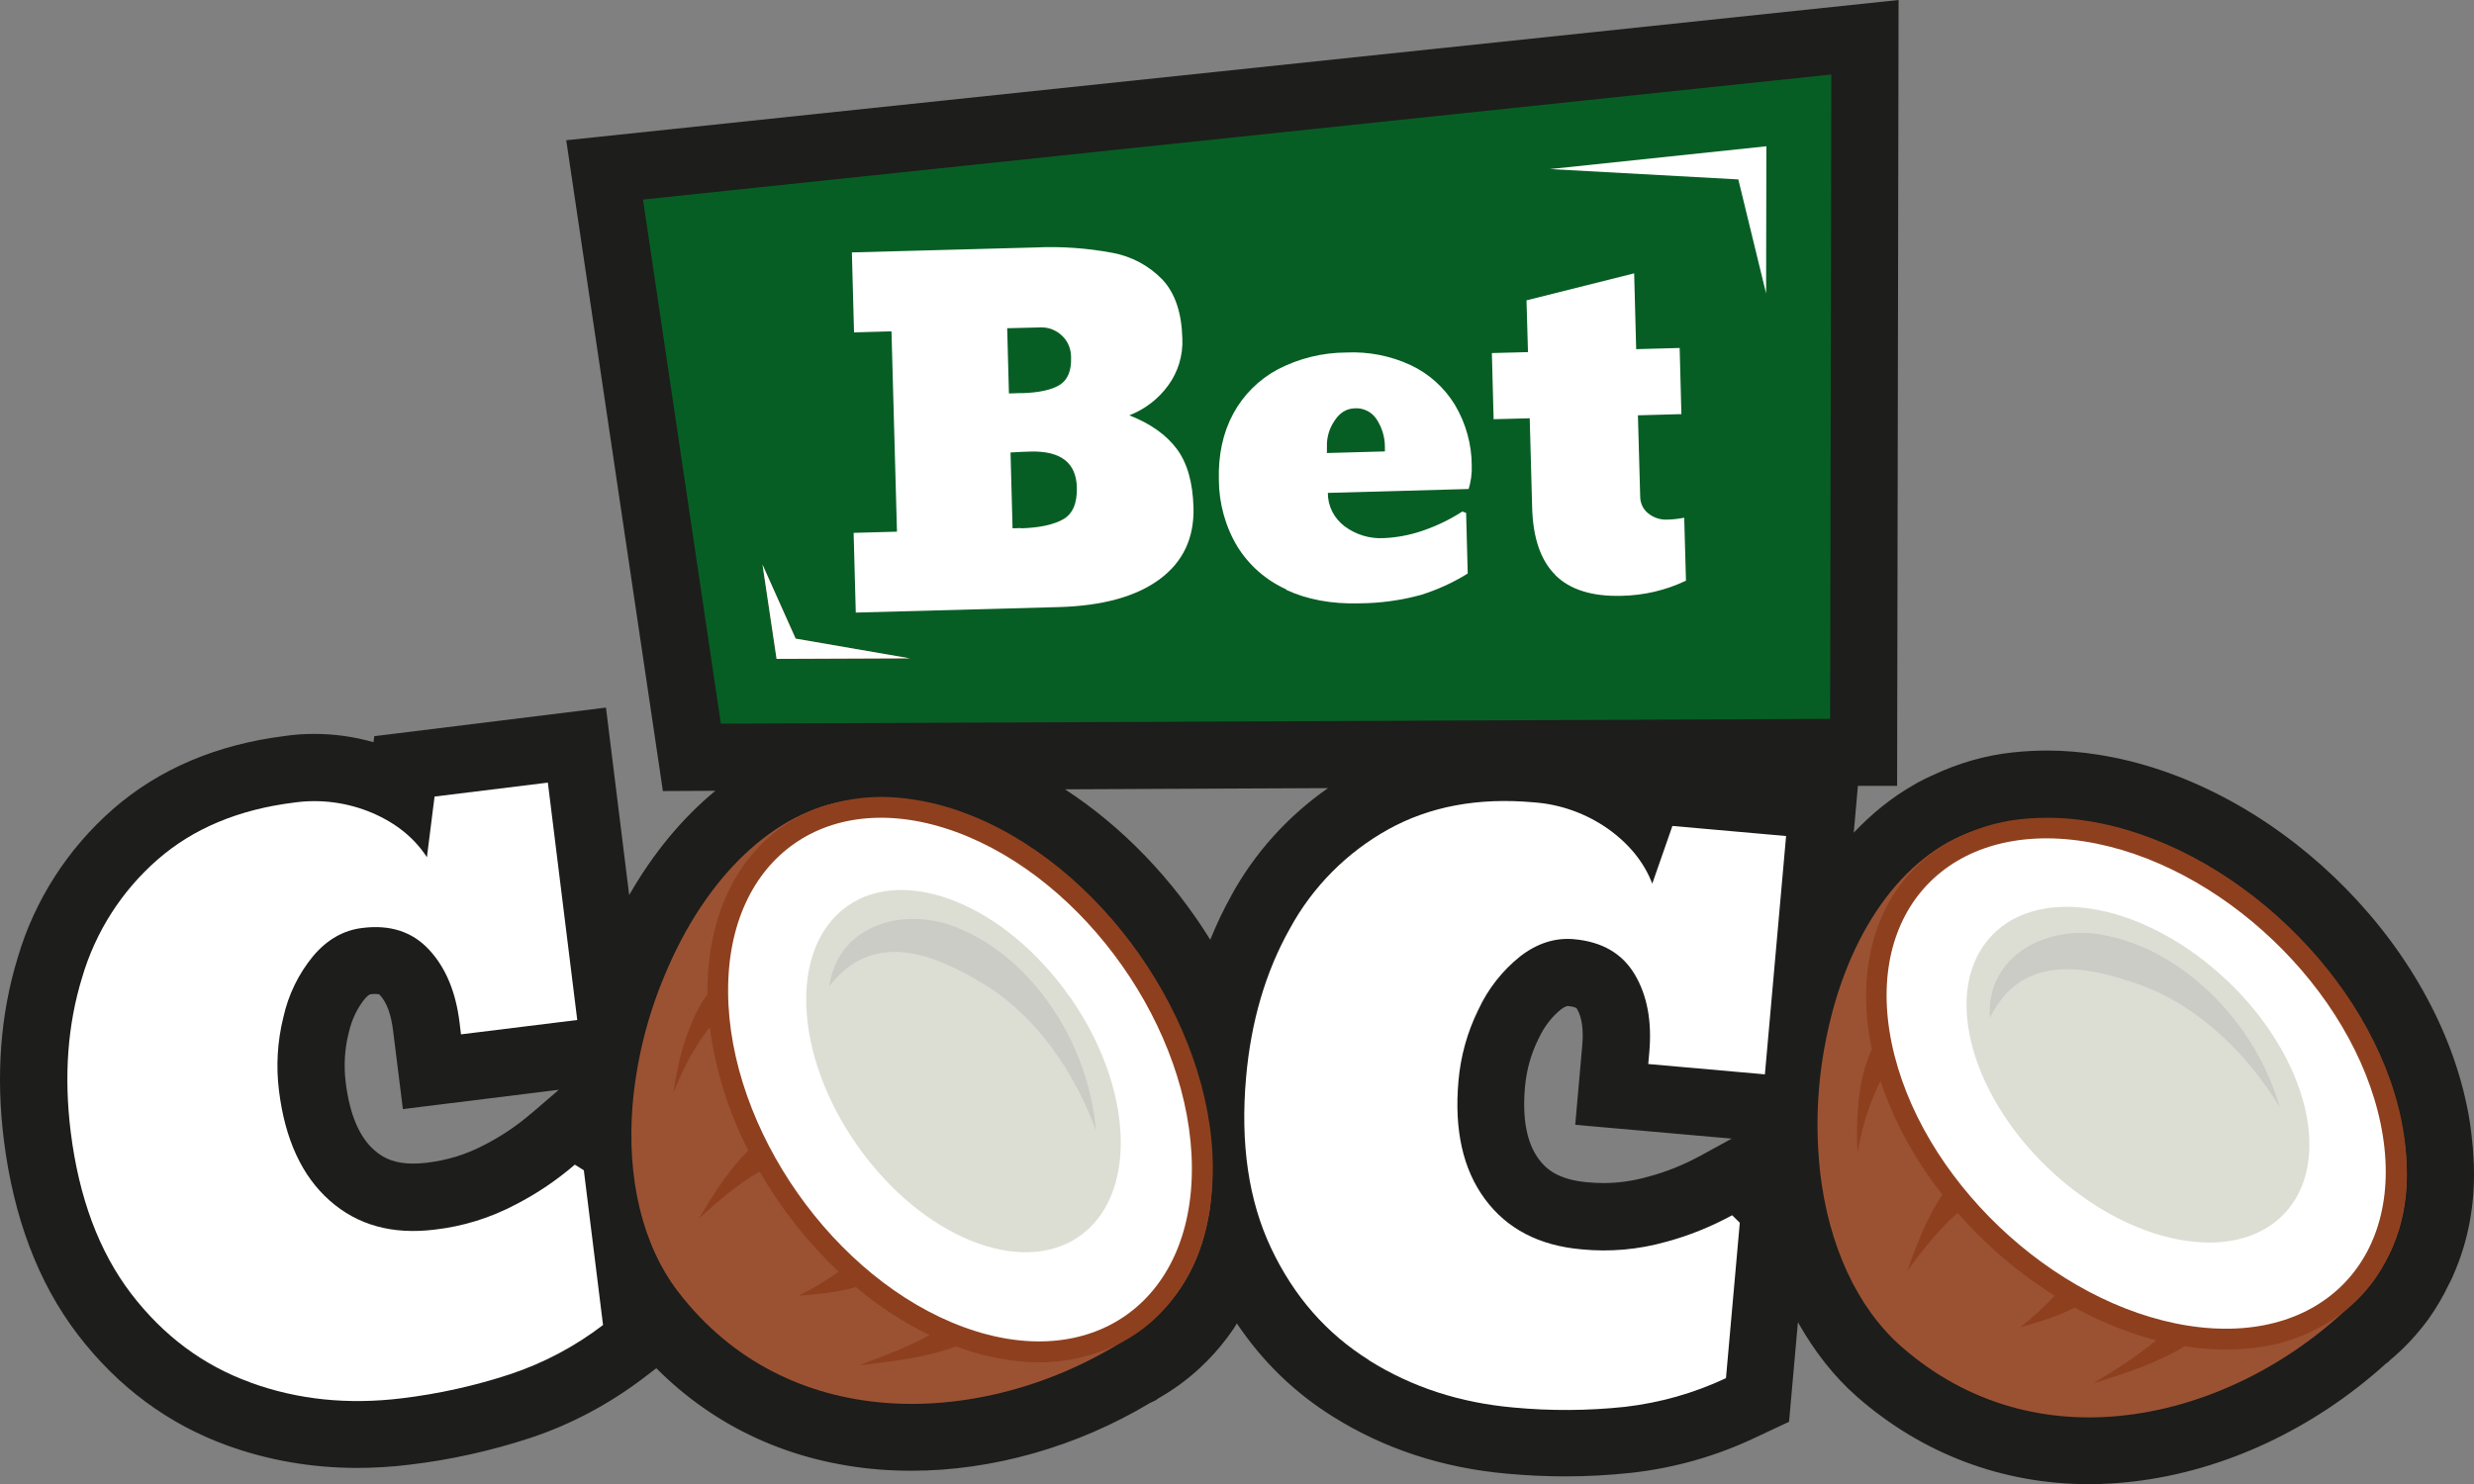 <svg width="150" height="90" viewBox="0 0 150 90" fill="none" xmlns="http://www.w3.org/2000/svg">
<rect x="0" y="0" width="150" height="90" fill="#808080" stroke="none"/>
<path d="M149.977 70.462V70.307L149.961 70.12C149.961 70.022 149.953 69.916 149.944 69.811C149.944 69.721 149.904 69.363 149.904 69.363C149.83 68.541 149.725 67.8 149.578 67.117C147.47 56.781 137.631 47.398 127.214 45.77C126.197 45.607 125.155 45.518 124.121 45.518C123.43 45.518 122.722 45.558 122.03 45.632C120.362 45.811 118.726 46.283 117.163 47.023L117.033 47.08C116.911 47.137 116.789 47.194 116.675 47.251C116.569 47.3 116.455 47.365 116.317 47.438L116.252 47.471L116.032 47.601C114.714 48.35 113.493 49.335 112.394 50.498L112.646 47.658H115.023L115.112 0L34.331 8.505L40.191 47.975L43.373 47.959C41.387 49.595 39.605 51.735 38.148 54.283L36.74 42.913L22.693 44.647L22.645 45.013C21.481 44.679 20.276 44.509 19.055 44.509C18.453 44.509 17.843 44.549 17.306 44.631C13.163 45.143 9.648 46.633 6.864 49.058C4.105 51.467 2.095 54.6 1.078 58.067C0.028 61.477 -0.257 65.196 0.232 69.127C0.818 73.839 2.323 77.811 4.708 80.928C7.133 84.102 10.185 86.364 13.782 87.666C16.28 88.57 18.925 89.025 21.652 89.025C22.693 89.025 23.768 88.96 24.817 88.83C27.316 88.537 29.79 87.984 32.191 87.194C34.649 86.372 36.935 85.151 39.003 83.581L39.792 82.978C43.381 86.584 48.012 88.7 53.326 89.123C53.969 89.172 54.62 89.196 55.271 89.196C60.179 89.196 65.306 87.739 69.725 85.086L70.099 84.907L70.197 84.826C71.117 84.305 71.971 83.686 72.752 82.962C73.371 82.384 73.949 81.742 74.412 81.115C74.412 81.115 74.648 80.789 74.689 80.732C74.722 80.683 74.754 80.635 74.787 80.594C74.86 80.488 74.917 80.374 74.99 80.26C76.537 82.564 78.49 84.468 80.834 85.925C83.951 87.878 87.507 89.033 91.381 89.375C92.545 89.481 93.733 89.538 94.905 89.538C96.24 89.538 97.591 89.465 98.942 89.318C101.521 89.025 104.012 88.325 106.355 87.219L108.471 86.226L109.009 80.187C109.993 81.937 111.19 83.483 112.606 84.72C116.561 88.179 121.42 90.01 126.653 90.01C127.548 90.01 128.459 89.953 129.363 89.847C134.856 89.204 140.276 86.665 144.655 82.702L144.825 82.58L144.899 82.498C145.769 81.774 146.543 80.944 147.226 80.016C147.698 79.357 148.121 78.641 148.471 77.9L148.561 77.729L148.675 77.493C148.707 77.42 148.74 77.339 148.773 77.265C149.651 75.263 150.058 73.066 149.993 70.747C149.993 70.649 149.993 70.551 149.977 70.445V70.462ZM32.191 67.54C31.344 68.272 30.4 68.907 29.367 69.436C28.276 70.014 27.104 70.372 25.851 70.519C25.566 70.551 25.298 70.567 25.045 70.567C24.052 70.567 23.32 70.315 22.685 69.746C21.774 68.94 21.196 67.564 20.96 65.636C20.838 64.635 20.895 63.626 21.139 62.649L21.163 62.559C21.334 61.819 21.676 61.119 22.107 60.59C22.343 60.313 22.441 60.305 22.482 60.297C22.579 60.281 22.677 60.281 22.775 60.281C22.938 60.281 23.003 60.305 23.035 60.346C23.442 60.785 23.711 61.51 23.833 62.502L24.427 67.263L33.884 66.091L32.199 67.54H32.191ZM74.648 54.332C74.168 55.186 73.753 56.073 73.379 56.993C71.117 53.339 68.073 50.148 64.573 47.87L80.516 47.797C78.083 49.497 76.065 51.727 74.648 54.323V54.332ZM103.059 70.112C102.075 70.649 101.025 71.072 99.894 71.373C99.023 71.617 98.128 71.748 97.216 71.748C96.899 71.748 96.573 71.731 96.223 71.699C94.425 71.536 93.709 70.861 93.285 70.283C92.569 69.306 92.284 67.833 92.463 65.904C92.553 64.895 92.821 63.927 93.269 63.023L93.31 62.942C93.627 62.258 94.107 61.64 94.644 61.217C94.71 61.168 94.921 61.013 95.068 61.013C95.45 61.046 95.572 61.127 95.605 61.168C95.914 61.681 96.02 62.446 95.93 63.438L95.507 68.216L104.996 69.054L103.051 70.12L103.059 70.112Z" fill="#1D1D1B"/>
<path d="M15.182 83.841C12.317 82.808 9.908 81.009 7.955 78.462C6.002 75.906 4.781 72.626 4.285 68.631C3.87 65.261 4.098 62.136 4.985 59.263C5.799 56.496 7.386 54.022 9.559 52.126C11.723 50.238 14.482 49.09 17.819 48.675C19.43 48.447 21.074 48.667 22.572 49.302C24.029 49.929 25.127 50.824 25.884 51.988L26.348 48.309L33.217 47.463L34.999 61.859L27.951 62.73L27.862 62.006C27.634 60.142 27.015 58.669 26.006 57.587C24.997 56.505 23.654 56.065 21.97 56.277C20.822 56.415 19.829 56.985 18.991 57.977C18.104 59.052 17.485 60.321 17.184 61.68C16.818 63.145 16.728 64.659 16.916 66.156C17.282 69.103 18.307 71.324 19.992 72.814C21.677 74.303 23.793 74.889 26.356 74.572C28.081 74.376 29.75 73.855 31.28 73.042C32.566 72.382 33.762 71.569 34.852 70.633L35.398 70.974L36.562 80.358C34.861 81.66 32.956 82.669 30.922 83.345C28.789 84.045 26.592 84.533 24.362 84.802C21.107 85.2 18.055 84.891 15.19 83.849L15.182 83.841Z" fill="white"/>
<path d="M73.281 73.725C72.768 76.745 71.312 79.121 68.951 80.773C64.581 83.784 58.99 85.501 53.66 85.078C48.947 84.704 44.431 82.653 41.127 78.356C38.937 75.508 38.001 71.455 38.351 67.052C38.579 64.35 39.23 61.697 40.28 59.198C42.779 53.127 46.994 49.139 51.544 48.529C58.811 47.552 65.281 52.631 68.919 57.709C71.775 61.705 74.241 68.207 73.289 73.733L73.281 73.725Z" fill="#9B5233"/>
<path d="M73.534 70.779C73.534 71.511 73.493 72.244 73.395 72.976C73.379 73.107 73.363 73.229 73.347 73.359C73.078 75.182 72.402 76.924 71.361 78.437C71.312 78.51 71.255 78.584 71.198 78.657C70.84 79.137 70.441 79.585 70.002 79.992C69.367 80.578 68.659 81.074 67.886 81.473C67.877 81.481 67.869 81.489 67.853 81.489C66.038 82.384 64.012 82.767 62.002 82.58C60.634 82.458 59.3 82.156 58.014 81.676C57.998 81.676 57.989 81.668 57.973 81.66C56.069 82.352 54.067 82.572 52.081 82.799C53.522 82.262 55.003 81.717 56.354 80.968C54.75 80.187 53.253 79.21 51.894 78.055C50.746 78.388 49.599 78.494 48.427 78.584C49.265 78.152 50.079 77.672 50.844 77.127C48.964 75.345 47.353 73.302 46.059 71.056C44.724 71.813 43.503 72.879 42.356 73.921C43.251 72.439 44.13 71.015 45.367 69.77C44.162 67.426 43.373 64.895 43.031 62.291C42.413 63.096 41.876 63.967 41.436 64.887C41.216 65.343 41.013 65.806 40.826 66.279C41.078 64.472 41.534 62.673 42.404 61.054C42.543 60.793 42.706 60.549 42.885 60.313H42.893V60.167C42.877 56.358 44.122 53.086 46.417 50.954C47.442 50.01 48.655 49.302 49.973 48.871C50.079 48.846 50.177 48.814 50.274 48.789C51.617 48.391 53.025 48.252 54.425 48.374C55.792 48.496 57.135 48.797 58.421 49.278C66.706 52.321 73.493 61.965 73.534 70.787V70.779Z" fill="#8E401E"/>
<path fill-rule="evenodd" clip-rule="evenodd" d="M72.264 70.787C72.223 62.454 65.81 53.331 57.973 50.458C50.258 47.634 44.097 51.955 44.146 60.159C44.187 68.492 50.599 77.615 58.437 80.488C66.152 83.312 72.313 78.991 72.264 70.787Z" fill="white"/>
<path fill-rule="evenodd" clip-rule="evenodd" d="M64.85 60.444C60.968 54.917 54.929 52.452 51.381 54.95C47.824 57.449 48.093 63.951 51.983 69.477C55.865 75.003 61.904 77.469 65.452 74.97C69.008 72.472 68.74 65.969 64.858 60.444H64.85Z" fill="#DCDED4"/>
<path d="M50.282 59.825C50.803 55.992 54.986 54.917 58.176 56.317C61.106 57.538 63.401 60.085 64.793 62.812C65.712 64.61 66.274 66.572 66.453 68.582C65.175 65.058 62.864 61.656 59.674 59.695C56.549 57.807 52.935 56.374 50.274 59.825H50.282Z" fill="#CBCCC6"/>
<path d="M83.007 82.49C80.427 80.879 78.449 78.616 77.074 75.711C75.698 72.805 75.194 69.347 75.552 65.326C75.853 61.941 76.732 58.938 78.205 56.317C79.58 53.786 81.656 51.695 84.178 50.295C86.693 48.903 89.623 48.358 92.984 48.659C94.612 48.773 96.166 49.335 97.501 50.27C98.787 51.19 99.682 52.297 100.178 53.591L101.399 50.091L108.292 50.702L107.007 65.156L99.934 64.529L99.999 63.804C100.162 61.933 99.869 60.362 99.112 59.092C98.356 57.823 97.135 57.115 95.442 56.96C94.294 56.854 93.204 57.204 92.178 57.994C91.088 58.865 90.217 59.971 89.631 61.241C88.964 62.592 88.557 64.057 88.427 65.562C88.166 68.525 88.695 70.909 90.03 72.716C91.365 74.523 93.31 75.54 95.881 75.768C97.607 75.939 99.348 75.784 101.017 75.312C102.408 74.938 103.751 74.392 105.021 73.701L105.485 74.156L104.646 83.581C102.709 84.492 100.634 85.078 98.51 85.322C96.28 85.558 94.026 85.575 91.788 85.363C88.524 85.078 85.603 84.126 83.015 82.506L83.007 82.49Z" fill="white"/>
<path d="M145.924 70.869C146.014 73.929 145.045 76.541 143.06 78.624C139.365 82.433 134.221 85.208 128.899 85.827C124.203 86.38 119.377 85.249 115.292 81.676C112.59 79.308 110.872 75.516 110.36 71.129C110.059 68.435 110.173 65.709 110.71 63.048C111.979 56.61 115.332 51.874 119.67 50.393C126.604 48.016 133.945 51.735 138.502 56.008C142.083 59.369 145.77 65.269 145.924 70.869Z" fill="#9B5233"/>
<path d="M144.956 75.866C144.915 75.947 144.874 76.028 144.834 76.118C144.581 76.663 144.28 77.176 143.93 77.664C143.418 78.364 142.815 78.991 142.14 79.528C142.132 79.536 142.124 79.544 142.115 79.544C140.512 80.781 138.6 81.546 136.589 81.758C135.222 81.904 133.847 81.872 132.496 81.652C132.48 81.652 132.471 81.652 132.455 81.652C130.722 82.702 128.801 83.304 126.897 83.906C128.207 83.101 129.55 82.279 130.722 81.286C129.005 80.83 127.344 80.163 125.79 79.3C124.724 79.862 123.625 80.171 122.486 80.496C123.226 79.91 123.926 79.276 124.577 78.584C122.38 77.208 120.402 75.516 118.693 73.562C117.529 74.564 116.545 75.858 115.625 77.094C116.211 75.475 116.797 73.904 117.766 72.448C116.13 70.388 114.86 68.061 114.014 65.571C113.558 66.474 113.2 67.434 112.948 68.411C112.817 68.899 112.72 69.396 112.622 69.9C112.598 69.388 112.581 68.875 112.59 68.362C112.638 66.751 112.793 65.139 113.485 63.65H113.493C113.477 63.609 113.468 63.552 113.46 63.504C112.703 59.776 113.289 56.317 115.129 53.778C115.943 52.655 117.001 51.719 118.213 51.044C118.311 50.995 118.392 50.946 118.49 50.905C119.735 50.254 121.086 49.839 122.478 49.685C123.845 49.538 125.22 49.571 126.571 49.79C135.295 51.158 143.833 59.296 145.599 67.939C145.745 68.655 145.843 69.379 145.892 70.112C145.9 70.242 145.908 70.372 145.908 70.502C146.006 72.342 145.688 74.181 144.964 75.874L144.956 75.866Z" fill="#8E401E"/>
<path fill-rule="evenodd" clip-rule="evenodd" d="M144.346 68.183C142.677 60.012 134.604 52.313 126.36 51.027C118.238 49.758 113.045 55.202 114.689 63.243C116.358 71.414 124.431 79.105 132.675 80.399C140.797 81.668 145.989 76.224 144.346 68.183Z" fill="white"/>
<path fill-rule="evenodd" clip-rule="evenodd" d="M135.051 59.491C130.16 54.828 123.763 53.591 120.768 56.732C117.765 59.874 119.303 66.197 124.195 70.861C129.086 75.524 135.482 76.761 138.485 73.619C141.489 70.478 139.95 64.155 135.059 59.491H135.051Z" fill="#DCDED4"/>
<path d="M120.647 61.721C120.403 57.855 124.301 55.984 127.703 56.741C130.82 57.359 133.562 59.41 135.467 61.819C136.72 63.406 137.656 65.213 138.225 67.15C136.28 63.943 133.351 61.054 129.843 59.76C126.409 58.515 122.584 57.815 120.655 61.721H120.647Z" fill="#CBCCC6"/>
<path d="M110.954 43.597L43.707 43.89L38.986 12.102L111.035 4.517L110.962 43.597H110.954Z" fill="#075E24"/>
<path d="M55.165 39.927L47.084 39.959L46.23 34.238L48.24 38.73L55.165 39.927Z" fill="#9B5233"/>
<path d="M51.748 32.317L54.384 32.244L54.051 20.094L51.78 20.159L51.65 15.308L62.799 15.007C64.354 14.934 65.916 15.048 67.446 15.333C68.602 15.544 69.668 16.114 70.482 16.96C71.247 17.782 71.646 18.971 71.686 20.525C71.735 21.55 71.426 22.559 70.824 23.381C70.23 24.195 69.416 24.822 68.472 25.188C69.758 25.693 70.718 26.376 71.353 27.231C71.988 28.085 72.321 29.265 72.362 30.779C72.411 32.627 71.727 34.083 70.303 35.133C68.879 36.183 66.836 36.745 64.183 36.818L51.886 37.151L51.756 32.325L51.748 32.317ZM61.937 23.845C62.987 23.813 63.752 23.65 64.24 23.349C64.728 23.048 64.964 22.494 64.94 21.689C64.94 21.436 64.899 21.184 64.802 20.956C64.704 20.72 64.565 20.517 64.378 20.346C64.199 20.175 63.98 20.045 63.743 19.955C63.508 19.874 63.255 19.841 63.003 19.858L61.066 19.906L61.172 23.862L61.929 23.837L61.937 23.845ZM61.904 32.041C63.011 32.008 63.857 31.829 64.443 31.503C65.037 31.178 65.314 30.527 65.29 29.558C65.249 28.061 64.313 27.337 62.474 27.386C62.059 27.394 61.66 27.418 61.269 27.442L61.392 32.041L61.896 32.024L61.904 32.041Z" fill="white"/>
<path d="M77.986 35.744C76.757 35.19 75.731 34.287 75.023 33.147C74.291 31.927 73.908 30.527 73.9 29.111C73.859 27.581 74.153 26.238 74.771 25.09C75.389 23.951 76.325 23.015 77.465 22.405C78.743 21.738 80.167 21.387 81.607 21.379C82.958 21.314 84.309 21.575 85.53 22.144C86.637 22.665 87.564 23.495 88.207 24.545C88.875 25.668 89.233 26.946 89.233 28.248C89.249 28.728 89.184 29.2 89.046 29.656L80.508 29.892C80.508 30.291 80.598 30.681 80.777 31.032C80.956 31.381 81.217 31.691 81.534 31.927C82.218 32.431 83.056 32.684 83.902 32.635C84.675 32.602 85.448 32.456 86.181 32.212C87.06 31.919 87.89 31.52 88.663 31.023L88.891 31.105L88.989 34.783C88.094 35.337 87.133 35.776 86.132 36.085C84.928 36.411 83.683 36.582 82.437 36.59C80.736 36.639 79.247 36.362 77.978 35.768L77.986 35.744ZM83.967 27.369V27.093C83.967 26.498 83.788 25.921 83.463 25.424C83.316 25.204 83.121 25.025 82.885 24.912C82.649 24.797 82.388 24.741 82.128 24.765C81.64 24.781 81.233 25.025 80.915 25.514C80.598 25.978 80.435 26.523 80.452 27.084V27.475L83.975 27.377L83.967 27.369Z" fill="white"/>
<path d="M94.311 34.881C93.415 33.994 92.944 32.627 92.895 30.779L92.748 25.367L90.559 25.424L90.453 21.412L92.642 21.355L92.553 18.214L99.08 16.578L99.202 21.176L101.839 21.103L101.944 25.115L99.308 25.188L99.446 30.128C99.446 30.323 99.495 30.511 99.576 30.69C99.658 30.869 99.788 31.015 99.934 31.137C100.268 31.406 100.683 31.536 101.106 31.512C101.448 31.503 101.782 31.463 102.115 31.398L102.221 35.215C101 35.8 99.666 36.11 98.315 36.134C96.541 36.183 95.198 35.768 94.303 34.881H94.311Z" fill="white"/>
<path d="M107.096 8.871L107.08 17.799L105.395 10.881L93.977 10.254L107.096 8.871Z" fill="white"/>
<path d="M55.165 39.927L47.084 39.959L46.23 34.238L48.24 38.73L55.165 39.927Z" fill="white"/>
</svg>
